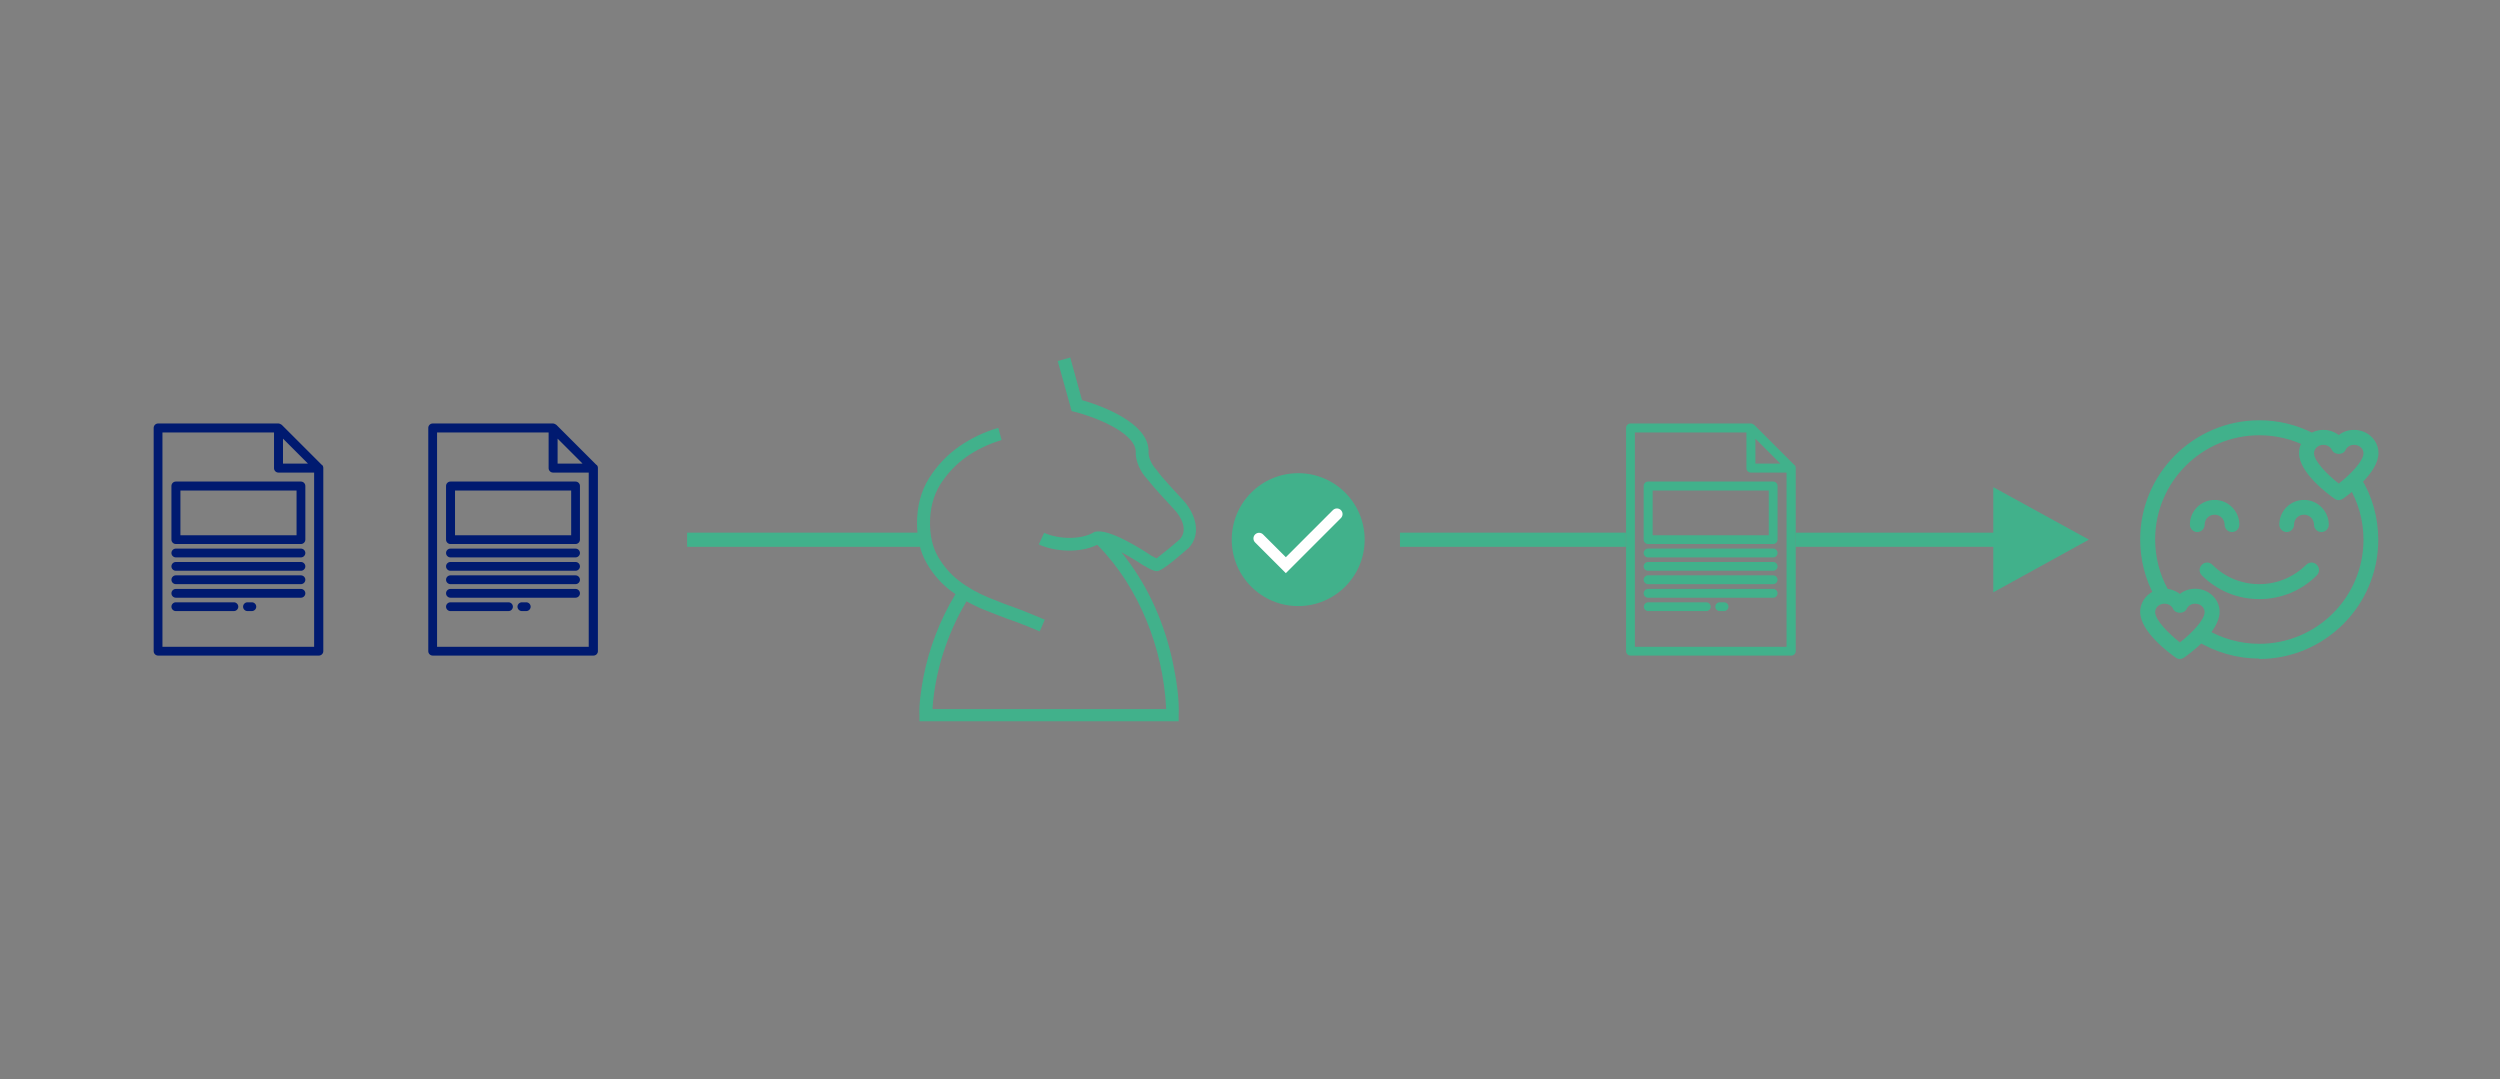 <svg xmlns="http://www.w3.org/2000/svg" id="uuid-6c30af2a-7543-4f4d-ba19-ba72d3d824bc" viewBox="0 0 125.27 54.09"><rect x="0" y="0" width="125.27" height="54.09" fill="#808080" stroke="none"/><g id="uuid-e6791a0a-e2d5-4de6-b958-e1fa1ea48aab"><rect width="125.27" height="54.09" style="fill:none;"></rect><polygon points="99.88 24.41 104.67 27.04 99.88 29.68 99.88 27.4 89.97 27.4 89.97 26.69 99.88 26.69 99.88 24.41" style="fill:#41b18b;"></polygon><g id="uuid-8ad0b7cc-d48a-400e-8d44-4ec69db61053"><path d="M16.13,23.3l-2.01-2.01s-.1-.07-.16-.07H7.92c-.12,0-.22,.1-.22,.22v11.19c0,.12,.1,.22,.22,.22H15.98c.12,0,.22-.1,.22-.22v-9.18c0-.06-.02-.12-.07-.16h0Zm-1.95-1.32h0l1.25,1.25h-1.25v-1.25Zm1.57,10.43h-7.61v-10.74h5.59v1.79c0,.12,.1,.22,.22,.22h1.79v8.73Z" style="fill:#001a70;"></path><path d="M15.08,27.49h-6.27c-.12,0-.22,.1-.22,.22s.1,.22,.22,.22h6.27c.12,0,.22-.1,.22-.22s-.1-.22-.22-.22Z" style="fill:#001a70;"></path><path d="M15.08,28.16h-6.27c-.12,0-.22,.1-.22,.22s.1,.22,.22,.22h6.27c.12,0,.22-.1,.22-.22s-.1-.22-.22-.22Z" style="fill:#001a70;"></path><path d="M15.08,28.83h-6.27c-.12,0-.22,.1-.22,.22s.1,.22,.22,.22h6.27c.12,0,.22-.1,.22-.22s-.1-.22-.22-.22Z" style="fill:#001a70;"></path><path d="M15.08,29.51h-6.27c-.12,0-.22,.1-.22,.22s.1,.22,.22,.22h6.27c.12,0,.22-.1,.22-.22s-.1-.22-.22-.22Z" style="fill:#001a70;"></path><path d="M11.72,30.18h-2.91c-.12,0-.22,.1-.22,.22s.1,.22,.22,.22h2.91c.12,0,.22-.1,.22-.22s-.1-.22-.22-.22Z" style="fill:#001a70;"></path><path d="M12.62,30.18h-.22c-.12,0-.22,.1-.22,.22s.1,.22,.22,.22h.22c.12,0,.22-.1,.22-.22s-.1-.22-.22-.22Z" style="fill:#001a70;"></path><path d="M15.08,24.13h-6.27c-.12,0-.22,.1-.22,.22v2.69c0,.12,.1,.22,.22,.22h6.27c.12,0,.22-.1,.22-.22v-2.69c0-.12-.1-.22-.22-.22Zm-.22,2.69h-5.82v-2.24h5.82v2.24Z" style="fill:#001a70;"></path></g><g id="uuid-8e43c078-5ad5-4d91-89c9-84f8f63cfe48"><path d="M29.89,23.3l-2.01-2.01s-.1-.07-.16-.07h-6.04c-.12,0-.22,.1-.22,.22v11.19c0,.12,.1,.22,.22,.22h8.06c.12,0,.22-.1,.22-.22v-9.18c0-.06-.02-.12-.07-.16h0Zm-1.95-1.32h0l1.25,1.25h-1.25v-1.25Zm1.57,10.43h-7.61v-10.74h5.59v1.79c0,.12,.1,.22,.22,.22h1.79v8.73Z" style="fill:#001a70;"></path><path d="M28.84,27.49h-6.27c-.12,0-.22,.1-.22,.22s.1,.22,.22,.22h6.27c.12,0,.22-.1,.22-.22s-.1-.22-.22-.22Z" style="fill:#001a70;"></path><path d="M28.84,28.16h-6.27c-.12,0-.22,.1-.22,.22s.1,.22,.22,.22h6.27c.12,0,.22-.1,.22-.22s-.1-.22-.22-.22Z" style="fill:#001a70;"></path><path d="M28.84,28.83h-6.27c-.12,0-.22,.1-.22,.22s.1,.22,.22,.22h6.27c.12,0,.22-.1,.22-.22s-.1-.22-.22-.22Z" style="fill:#001a70;"></path><path d="M28.84,29.51h-6.27c-.12,0-.22,.1-.22,.22s.1,.22,.22,.22h6.27c.12,0,.22-.1,.22-.22s-.1-.22-.22-.22Z" style="fill:#001a70;"></path><path d="M25.48,30.18h-2.91c-.12,0-.22,.1-.22,.22s.1,.22,.22,.22h2.91c.12,0,.22-.1,.22-.22s-.1-.22-.22-.22Z" style="fill:#001a70;"></path><path d="M26.37,30.18h-.22c-.12,0-.22,.1-.22,.22s.1,.22,.22,.22h.22c.12,0,.22-.1,.22-.22s-.1-.22-.22-.22Z" style="fill:#001a70;"></path><path d="M28.84,24.13h-6.27c-.12,0-.22,.1-.22,.22v2.69c0,.12,.1,.22,.22,.22h6.27c.12,0,.22-.1,.22-.22v-2.69c0-.12-.1-.22-.22-.22Zm-.22,2.69h-5.82v-2.24h5.82v2.24Z" style="fill:#001a70;"></path></g><g id="uuid-6920e4a3-7cd7-4c9e-9d0c-61d87d628fa2"><path d="M89.91,23.3l-2.01-2.01s-.1-.07-.16-.07h-6.04c-.12,0-.22,.1-.22,.22v11.19c0,.12,.1,.22,.22,.22h8.06c.12,0,.22-.1,.22-.22v-9.18c0-.06-.02-.12-.07-.16Zm-1.95-1.32h0l1.25,1.25h-1.25v-1.25Zm1.57,10.43h-7.61v-10.74h5.59v1.79c0,.12,.1,.22,.22,.22h1.79v8.73Z" style="fill:#41b18b;"></path><path d="M88.85,27.49h-6.27c-.12,0-.22,.1-.22,.22s.1,.22,.22,.22h6.27c.12,0,.22-.1,.22-.22s-.1-.22-.22-.22Z" style="fill:#41b18b;"></path><path d="M88.85,28.16h-6.27c-.12,0-.22,.1-.22,.22s.1,.22,.22,.22h6.27c.12,0,.22-.1,.22-.22s-.1-.22-.22-.22Z" style="fill:#41b18b;"></path><path d="M88.85,28.83h-6.27c-.12,0-.22,.1-.22,.22s.1,.22,.22,.22h6.27c.12,0,.22-.1,.22-.22s-.1-.22-.22-.22Z" style="fill:#41b18b;"></path><path d="M88.85,29.51h-6.27c-.12,0-.22,.1-.22,.22s.1,.22,.22,.22h6.27c.12,0,.22-.1,.22-.22s-.1-.22-.22-.22Z" style="fill:#41b18b;"></path><path d="M85.5,30.18h-2.91c-.12,0-.22,.1-.22,.22s.1,.22,.22,.22h2.91c.12,0,.22-.1,.22-.22s-.1-.22-.22-.22Z" style="fill:#41b18b;"></path><path d="M86.39,30.18h-.22c-.12,0-.22,.1-.22,.22s.1,.22,.22,.22h.22c.12,0,.22-.1,.22-.22s-.1-.22-.22-.22Z" style="fill:#41b18b;"></path><path d="M88.85,24.13h-6.27c-.12,0-.22,.1-.22,.22v2.69c0,.12,.1,.22,.22,.22h6.27c.12,0,.22-.1,.22-.22v-2.69c0-.12-.1-.22-.22-.22Zm-.22,2.69h-5.82v-2.24h5.82v2.24Z" style="fill:#41b18b;"></path></g><path d="M53.61,17.92l-.61,.17,.7,2.51,.17,.04c.79,.2,2.94,.95,3.04,1.95-.03,.5,.22,1.04,.57,1.41,.41,.52,.9,1.03,1.35,1.52,.36,.38,.72,1.04,.28,1.51-.36,.31-.74,.63-1.12,.92l-.04,.03-.04-.02c-.07-.04-.14-.07-.21-.11-.51-.34-2.15-1.39-2.83-1.2h-.04l-.03,.03c-.67,.38-1.76,.34-2.48,.02l-.27,.58c.83,.38,2.06,.43,2.88,.04l.05-.02,.04,.04c2.07,2.1,3.26,5.18,3.41,8.11v.08h-11.7v-.09c.13-1.81,.74-3.69,1.66-5.24l.04-.07,.07,.04c.25,.13,.5,.26,.75,.36,.55,.22,1.1,.44,1.66,.63,.4,.15,.8,.31,1.19,.48l.25-.59c-.41-.17-.81-.34-1.22-.5-.55-.19-1.09-.4-1.63-.62-.52-.22-1.01-.49-1.45-.83-.42-.32-.77-.73-1.04-1.19-.3-.51-.41-1.11-.41-1.7,0-.68,.15-1.35,.51-1.93,.35-.55,.8-1.03,1.33-1.4,.54-.37,1.13-.65,1.75-.83l-.17-.61c-.69,.2-1.35,.51-1.94,.92-.61,.42-1.12,.96-1.52,1.59-.43,.68-.61,1.46-.61,2.26,0,.7,.13,1.41,.49,2.02,.31,.54,.72,1.01,1.21,1.38,.05,.04,.11,.08,.17,.12l.06,.04-.04,.06c-.75,1.26-1.29,2.66-1.57,4.1-.1,.53-.23,1.35-.2,1.9v.31h12.99v-.31c.04-.82-.13-1.88-.3-2.67-.4-1.87-1.17-3.66-2.33-5.18l-.24-.31,.34,.19c.28,.16,.55,.33,.81,.5h.02c.15,.1,.43,.26,.61,.26,.29,0,1.35-.96,1.56-1.14h.01c.71-.73,.34-1.77-.26-2.42-.08-.09-1.14-1.21-1.3-1.48l-.04-.05c-.22-.23-.42-.62-.39-.94v-.05c-.07-1.34-2.22-2.16-3.29-2.48h-.04l-.6-2.17h0Z" style="fill:#41b18b; fill-rule:evenodd;"></path><polygon points="34.43 26.69 46.37 26.69 46.37 27.4 34.43 27.4 34.43 26.69" style="fill:#41b18b;"></polygon><circle cx="65.05" cy="27.04" r="3.33" style="fill:#41b18b;"></circle><path d="M62.89,27.18c-.11-.11-.11-.29,0-.4s.29-.11,.4,0l1.14,1.14,2.36-2.36c.11-.11,.29-.11,.4,0s.11,.29,0,.4l-2.76,2.76-1.55-1.55Z" style="fill:#fff;"></path><polygon points="70.15 26.69 81.47 26.69 81.47 27.4 70.15 27.4 70.15 26.69" style="fill:#41b18b;"></polygon><g id="uuid-b67112df-0463-4ebc-b7e2-0615172a393a"><path d="M108.31,30.1c-.13,0-.26-.07-.33-.19-.49-.88-.74-1.87-.74-2.88,0-3.29,2.68-5.97,5.97-5.97,.96,0,1.91,.23,2.75,.68,.18,.1,.25,.32,.16,.5-.09,.18-.32,.25-.5,.16-.73-.39-1.57-.59-2.41-.59-2.88,0-5.22,2.34-5.22,5.22,0,.88,.22,1.75,.65,2.52,.1,.18,.03,.41-.15,.51-.06,.03-.12,.05-.18,.05h0Z" style="fill:#41b18b;"></path><path d="M113.21,33c-1.11,0-2.19-.31-3.12-.88-.18-.11-.23-.34-.12-.51,.11-.17,.34-.23,.51-.12,.82,.5,1.76,.77,2.73,.77,2.88,0,5.22-2.34,5.22-5.22,0-.97-.27-1.91-.77-2.72-.11-.18-.05-.41,.12-.51,.18-.11,.41-.05,.51,.12,.58,.93,.88,2.01,.88,3.12,0,3.29-2.68,5.97-5.97,5.97h0Z" style="fill:#41b18b;"></path><path d="M111.84,26.66c-.21,0-.37-.17-.37-.37,0-.27-.22-.5-.5-.5s-.5,.22-.5,.5c0,.21-.17,.37-.37,.37s-.37-.17-.37-.37c0-.69,.56-1.24,1.24-1.24s1.24,.56,1.24,1.24c0,.21-.17,.37-.37,.37h0Z" style="fill:#41b18b;"></path><path d="M116.32,26.66c-.21,0-.37-.17-.37-.37,0-.27-.22-.5-.5-.5s-.5,.22-.5,.5c0,.21-.17,.37-.37,.37s-.37-.17-.37-.37c0-.69,.56-1.24,1.24-1.24s1.24,.56,1.24,1.24c0,.21-.17,.37-.37,.37h0Z" style="fill:#41b18b;"></path><path d="M113.21,30.02c-1.09,0-2.11-.42-2.88-1.19-.15-.15-.15-.38,0-.53s.38-.15,.53,0c.63,.63,1.46,.97,2.35,.97s1.72-.35,2.35-.97c.15-.15,.38-.15,.53,0,.15,.15,.15,.38,0,.53-.77,.77-1.79,1.19-2.88,1.19h0Z" style="fill:#41b18b;"></path><path d="M117.19,25.06c-.07,0-.15-.02-.21-.07-.3-.21-1.78-1.29-1.78-2.29,0-.64,.55-1.16,1.22-1.16,.29,0,.56,.1,.77,.26,.21-.17,.49-.26,.77-.26,.67,0,1.22,.52,1.22,1.16,0,1-1.48,2.08-1.78,2.29-.06,.04-.14,.07-.21,.07h0Zm-.77-2.77c-.26,0-.47,.19-.47,.42,0,.4,.68,1.08,1.24,1.52,.57-.44,1.24-1.12,1.24-1.52,0-.23-.21-.42-.47-.42-.19,0-.36,.1-.43,.26-.12,.26-.55,.26-.68,0-.07-.16-.24-.26-.44-.26h0Z" style="fill:#41b18b;"></path><path d="M109.23,33.02c-.07,0-.15-.02-.21-.07-.3-.21-1.78-1.29-1.78-2.29,0-.64,.55-1.16,1.22-1.16,.29,0,.56,.1,.77,.26,.21-.17,.49-.26,.77-.26,.67,0,1.22,.52,1.22,1.16,0,1-1.48,2.08-1.78,2.29-.06,.04-.14,.07-.21,.07h0Zm-.77-2.77c-.26,0-.47,.19-.47,.42,0,.4,.68,1.08,1.24,1.52,.57-.44,1.24-1.12,1.24-1.52,0-.23-.21-.42-.47-.42-.19,0-.36,.1-.43,.26-.12,.26-.56,.26-.68,0-.07-.16-.24-.26-.44-.26h0Z" style="fill:#41b18b;"></path></g></g></svg>